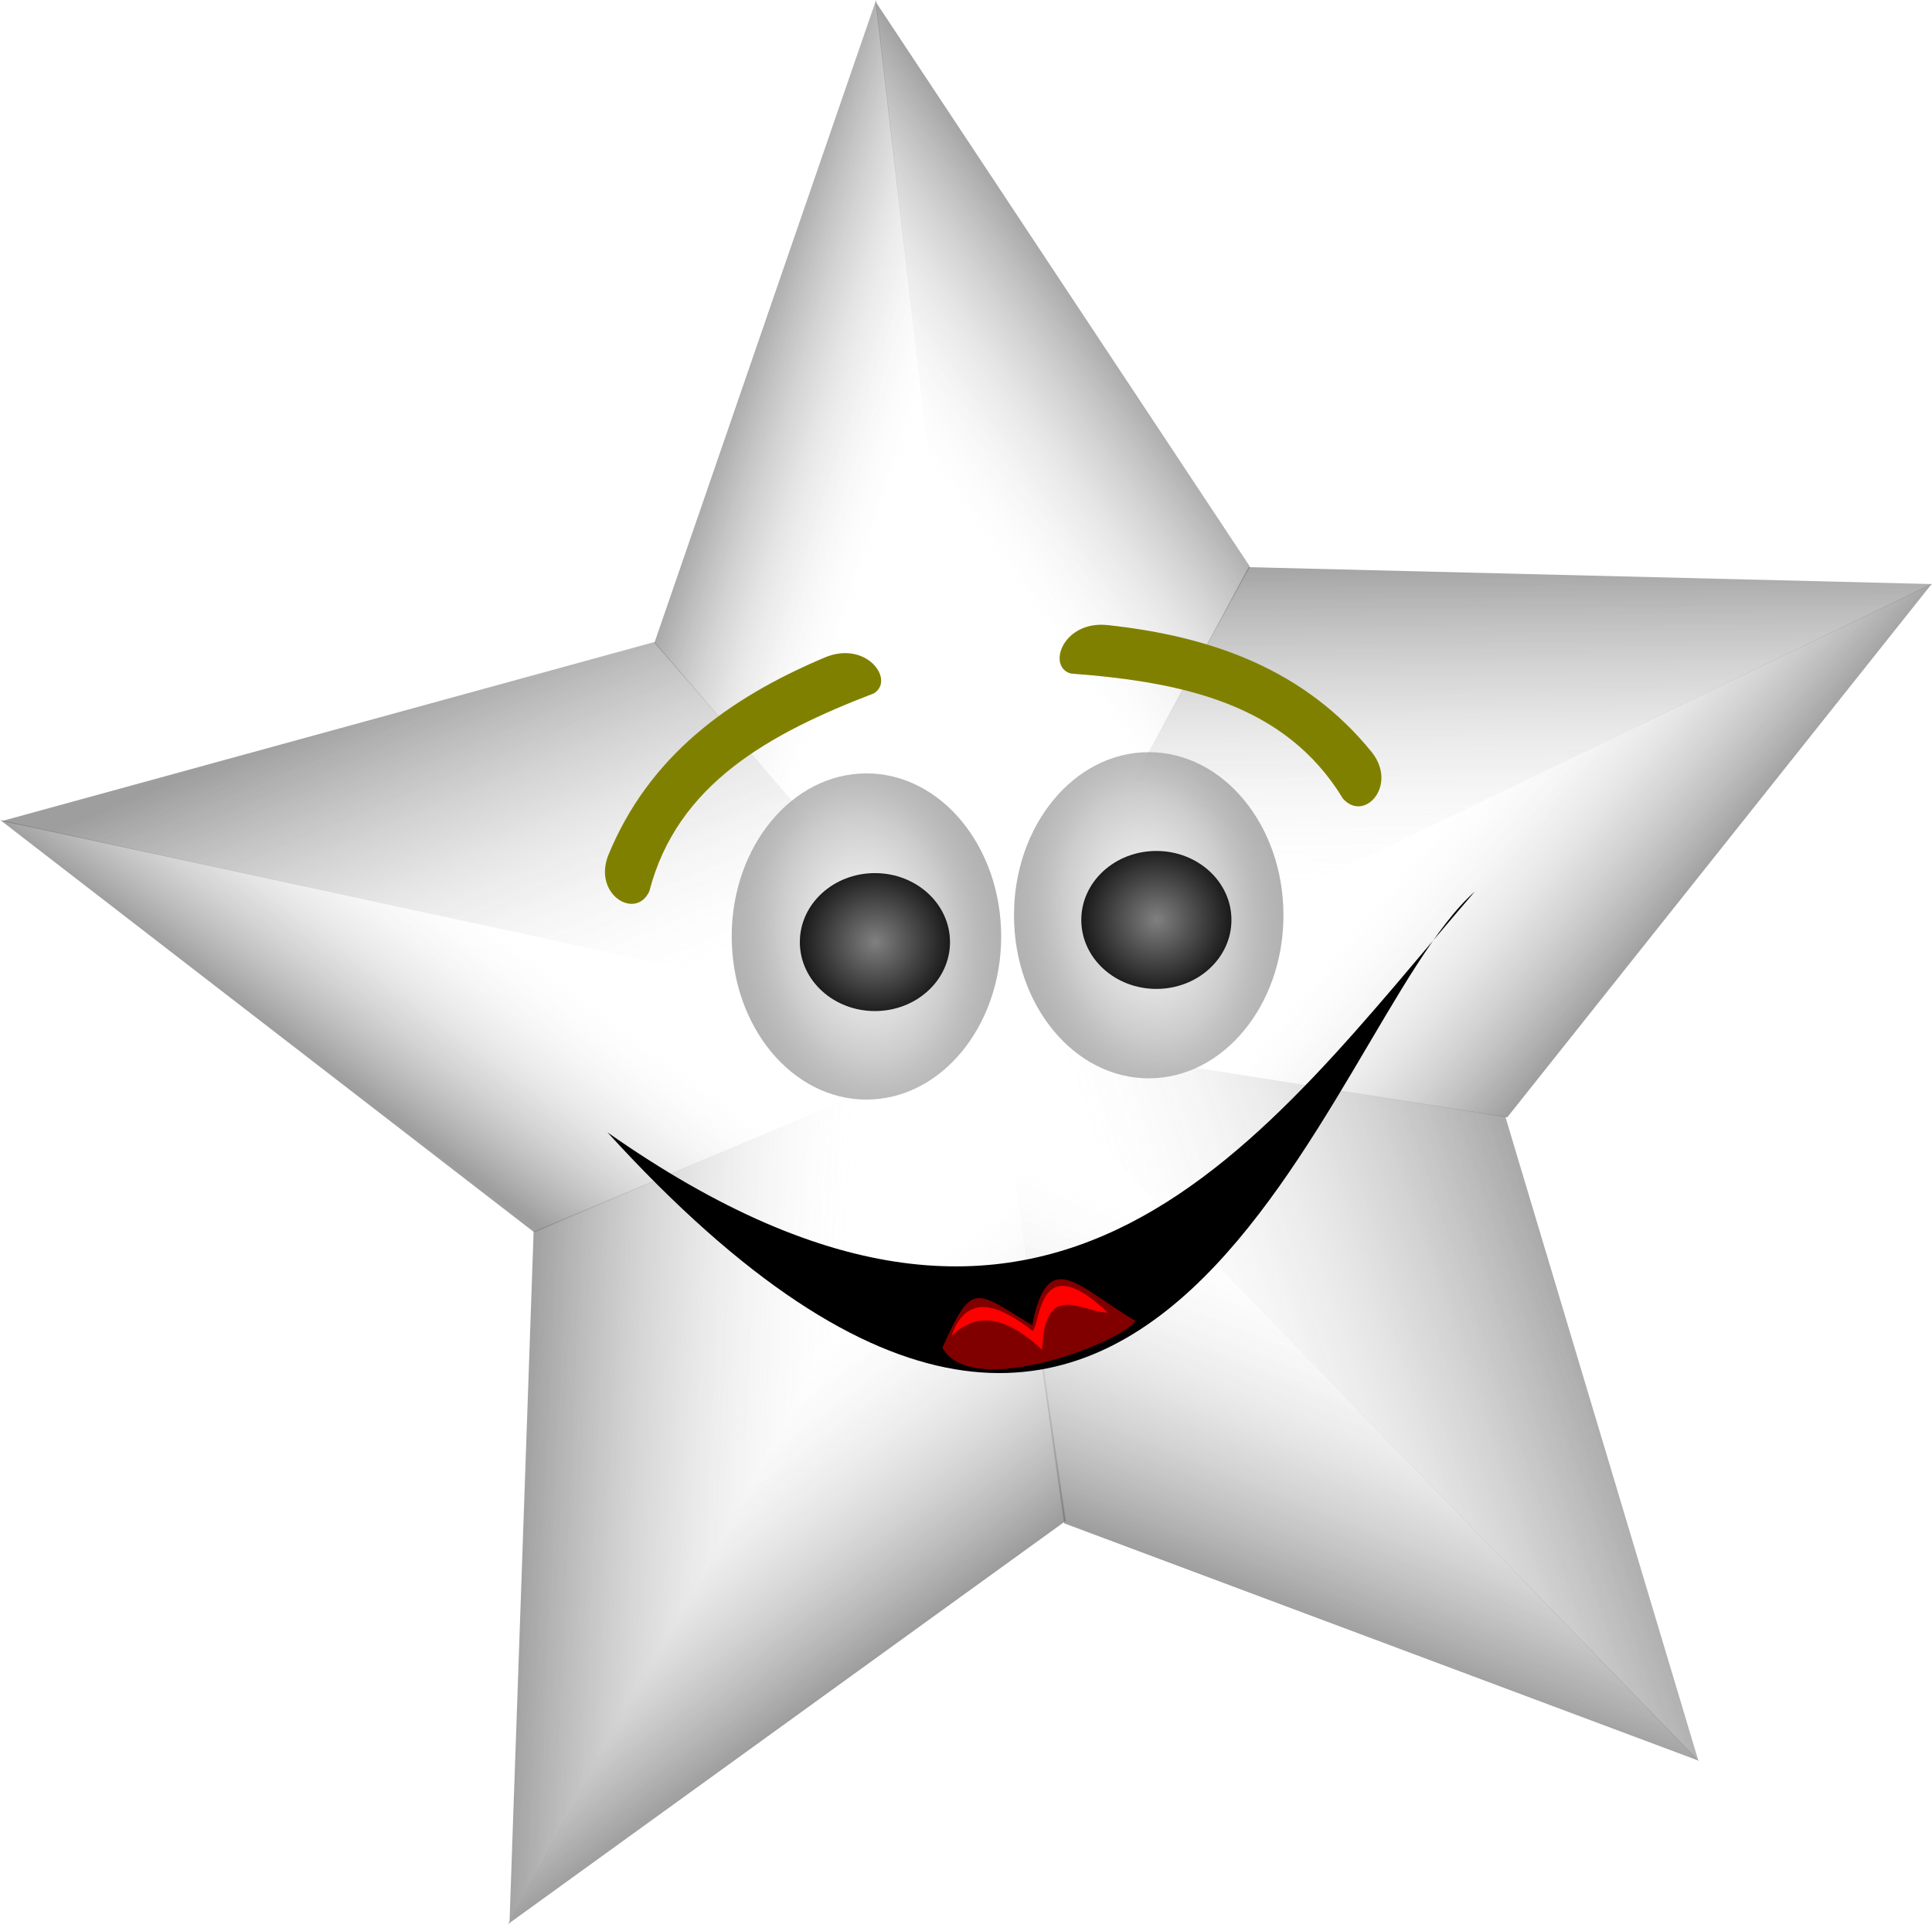<?xml version="1.0" encoding="UTF-8"?>
<svg version="1.1" viewBox="0 0 544.86 542.7" xmlns="http://www.w3.org/2000/svg" xmlns:xlink="http://www.w3.org/1999/xlink">
<defs>
<linearGradient id="a">
<stop stop-opacity=".779" offset="0"/>
<stop stop-color="#fffcfc" stop-opacity=".023" offset="1"/>
</linearGradient>
<filter id="o" color-interpolation-filters="sRGB">
<feGaussianBlur stdDeviation="1.407"/>
</filter>
<filter id="n" color-interpolation-filters="sRGB">
<feGaussianBlur stdDeviation="1.21"/>
</filter>
<filter id="p" x="-.128" y="-.313" width="1.256" height="1.627" color-interpolation-filters="sRGB">
<feGaussianBlur stdDeviation="2.351"/>
</filter>
<linearGradient id="m" x1="457.03" x2="402.32" y1="252.24" y2="290.99" gradientTransform="translate(3.799 10.638)" gradientUnits="userSpaceOnUse" xlink:href="#a"/>
<linearGradient id="l" x1="494.26" x2="528.45" y1="601.01" y2="515.15" gradientTransform="translate(3.799 10.638)" gradientUnits="userSpaceOnUse" xlink:href="#a"/>
<linearGradient id="k" x1="268.04" x2="373.68" y1="595.23" y2="600.06" gradientTransform="translate(3.799 10.638)" gradientUnits="userSpaceOnUse">
<stop offset="0"/>
<stop stop-color="#fffcfc" stop-opacity=".023" offset="1"/>
</linearGradient>
<linearGradient id="j" x1="231.36" x2="273.91" y1="349.5" y2="450.56" gradientTransform="translate(3.799 10.638)" gradientUnits="userSpaceOnUse" xlink:href="#a"/>
<linearGradient id="i" x1="230.6" x2="267.83" y1="452.08" y2="401.93" gradientTransform="translate(3.799 10.638)" gradientUnits="userSpaceOnUse" xlink:href="#a"/>
<linearGradient id="h" x1="334.7" x2="387.88" y1="275.8" y2="293.27" gradientTransform="translate(3.799 10.638)" gradientUnits="userSpaceOnUse" xlink:href="#a"/>
<linearGradient id="g" x1="546.69" x2="547.45" y1="305.43" y2="400.41" gradientTransform="translate(3.799 10.638)" gradientUnits="userSpaceOnUse" xlink:href="#a"/>
<linearGradient id="f" x1="583.92" x2="529.21" y1="436.12" y2="391.29" gradientTransform="translate(3.799 10.638)" gradientUnits="userSpaceOnUse" xlink:href="#a"/>
<linearGradient id="e" x1="583.16" x2="465.39" y1="509.83" y2="550.1" gradientTransform="translate(3.799 10.638)" gradientUnits="userSpaceOnUse" xlink:href="#a"/>
<linearGradient id="d" x1="378.01" x2="320.26" y1="633.68" y2="555.42" gradientTransform="translate(3.799 10.638)" gradientUnits="userSpaceOnUse">
<stop offset="0"/>
<stop stop-color="#fff" stop-opacity="0" offset="1"/>
</linearGradient>
<radialGradient id="c" cx="381.43" cy="479.51" r="55.714" gradientTransform="matrix(-.371 -1.512 1.97 -.135 -421.92 1121.1)" gradientUnits="userSpaceOnUse">
<stop stop-color="#fff" offset="0"/>
<stop stop-color="#ccc" offset=".318"/>
<stop stop-opacity="0" offset="1"/>
</radialGradient>
<radialGradient id="b" cx="388.52" cy="479.03" r="21.171" gradientTransform="matrix(1.348 .03 -.029 1.316 -121.22 -163.08)" gradientUnits="userSpaceOnUse">
<stop stop-color="#808080" offset="0"/>
<stop offset=".926"/>
<stop stop-opacity="0" offset="1"/>
</radialGradient>
</defs>
<g transform="translate(-1707.5 52.395)">
<g transform="translate(1161.4 -498.45)">
<g transform="translate(406.51 286.46)" opacity=".615">
<path d="m420.28 451.76 71.82-132.33-105.56-159.34z" fill="url(#m)" opacity=".792"/>
<path d="m420.25 451.8 19.426 137.45 178.92 66.941z" fill="url(#l)" opacity=".792"/>
<path d="m283.29 701.63 137.02-249.82-130.23 55.22z" fill="url(#k)" opacity=".792"/>
<path d="m420.3 451.81-96.09-111.15-184.06 50.51z" fill="url(#j)" opacity=".792"/>
<path d="m139.64 390.88 280.86 60.947-130.27 55.328z" fill="url(#i)" opacity=".792"/>
<path d="m420.31 451.85-96.16-110.95 62.51-181.3z" fill="url(#h)" opacity=".792"/>
<path d="m420.18 451.92 71.537-132.35 192.79 4.766z" fill="url(#g)" opacity=".792"/>
<path d="m420.18 451.85 144.47 22.908 119.72-150.47z" fill="url(#f)" opacity=".792"/>
<path d="m420.16 451.81 143.97 22.768 54.473 181.78z" fill="url(#e)" opacity=".792"/>
<path d="m420.3 451.81-137.44 250.49 157.3-113.73z" fill="url(#d)" opacity=".792"/>
</g>
<g transform="translate(411.92 301.2)">
<path transform="matrix(1 -.014 .014 1 -35.613 -326.5)" d="m342.73 727.55c8.271-30.211 34.549-44.052 64.085-54.93 6.14-3.653-1.878-15.124-13.733-10.299-27.378 11.107-50.008 27.259-61.797 54.93-4.499 11.043 7.532 18.484 11.444 10.299z" fill="#808000" filter="url(#o)"/>
<path d="m512.91 370.11c-16.232-26.789-45.297-32.9-76.683-35.27-6.906-1.831-2.338-15.06 10.385-13.668 29.374 3.181 55.563 12.515 74.482 35.897 7.352 9.388-2.179 19.84-8.184 13.041z" fill="#808000" filter="url(#n)"/>
<g transform="translate(-12.071 -334.07)">
<path transform="matrix(.682 0 0 1.288 210.08 119.47)" d="m437.14 479.51c0 19.724-24.944 35.714-55.714 35.714s-55.714-15.99-55.714-35.714 24.944-35.714 55.714-35.714 55.714 15.99 55.714 35.714z" fill="url(#c)"/>
<path transform="translate(83.85 259.37)" d="m409.69 479.03c0 10.744-9.479 19.455-21.171 19.455s-21.171-8.71-21.171-19.455c0-10.744 9.479-19.455 21.171-19.455s21.171 8.71 21.171 19.455z" fill="url(#b)"/>
<path transform="matrix(.682 0 0 1.288 130.47 125.46)" d="m437.14 479.51c0 19.724-24.944 35.714-55.714 35.714s-55.714-15.99-55.714-35.714 24.944-35.714 55.714-35.714 55.714 15.99 55.714 35.714z" fill="url(#c)"/>
<path transform="translate(4.477 265.62)" d="m409.69 479.03c0 10.744-9.479 19.455-21.171 19.455s-21.171-8.71-21.171-19.455c0-10.744 9.479-19.455 21.171-19.455s21.171 8.71 21.171 19.455z" fill="url(#b)"/>
</g>
<path d="m305.49 464.24c126.86 89.059 184.39 1.938 244.63-67.926-42.744 37.57-88.858 238.93-244.63 67.926z"/>
<path d="m399.95 525c8.399-18.721 9.042-16.355 25.329-6.332 4.456-22.809 13.072-10.562 29.128-1.266-2.769 5.481-46.044 22.774-54.457 7.599z" fill="#800000"/>
<path d="m402.52 521.63c4.193-11.848 12.749-9.3 22.939-1.356 2.333-2.995 1.766-23.533 21.131-5.198-7.319 8e-3 -17.72-9.325-18.508 10.473-8.701-7.97-17.29-11.817-25.563-3.919z" fill="#f00" filter="url(#p)"/>
</g>
</g>
</g>
</svg>
